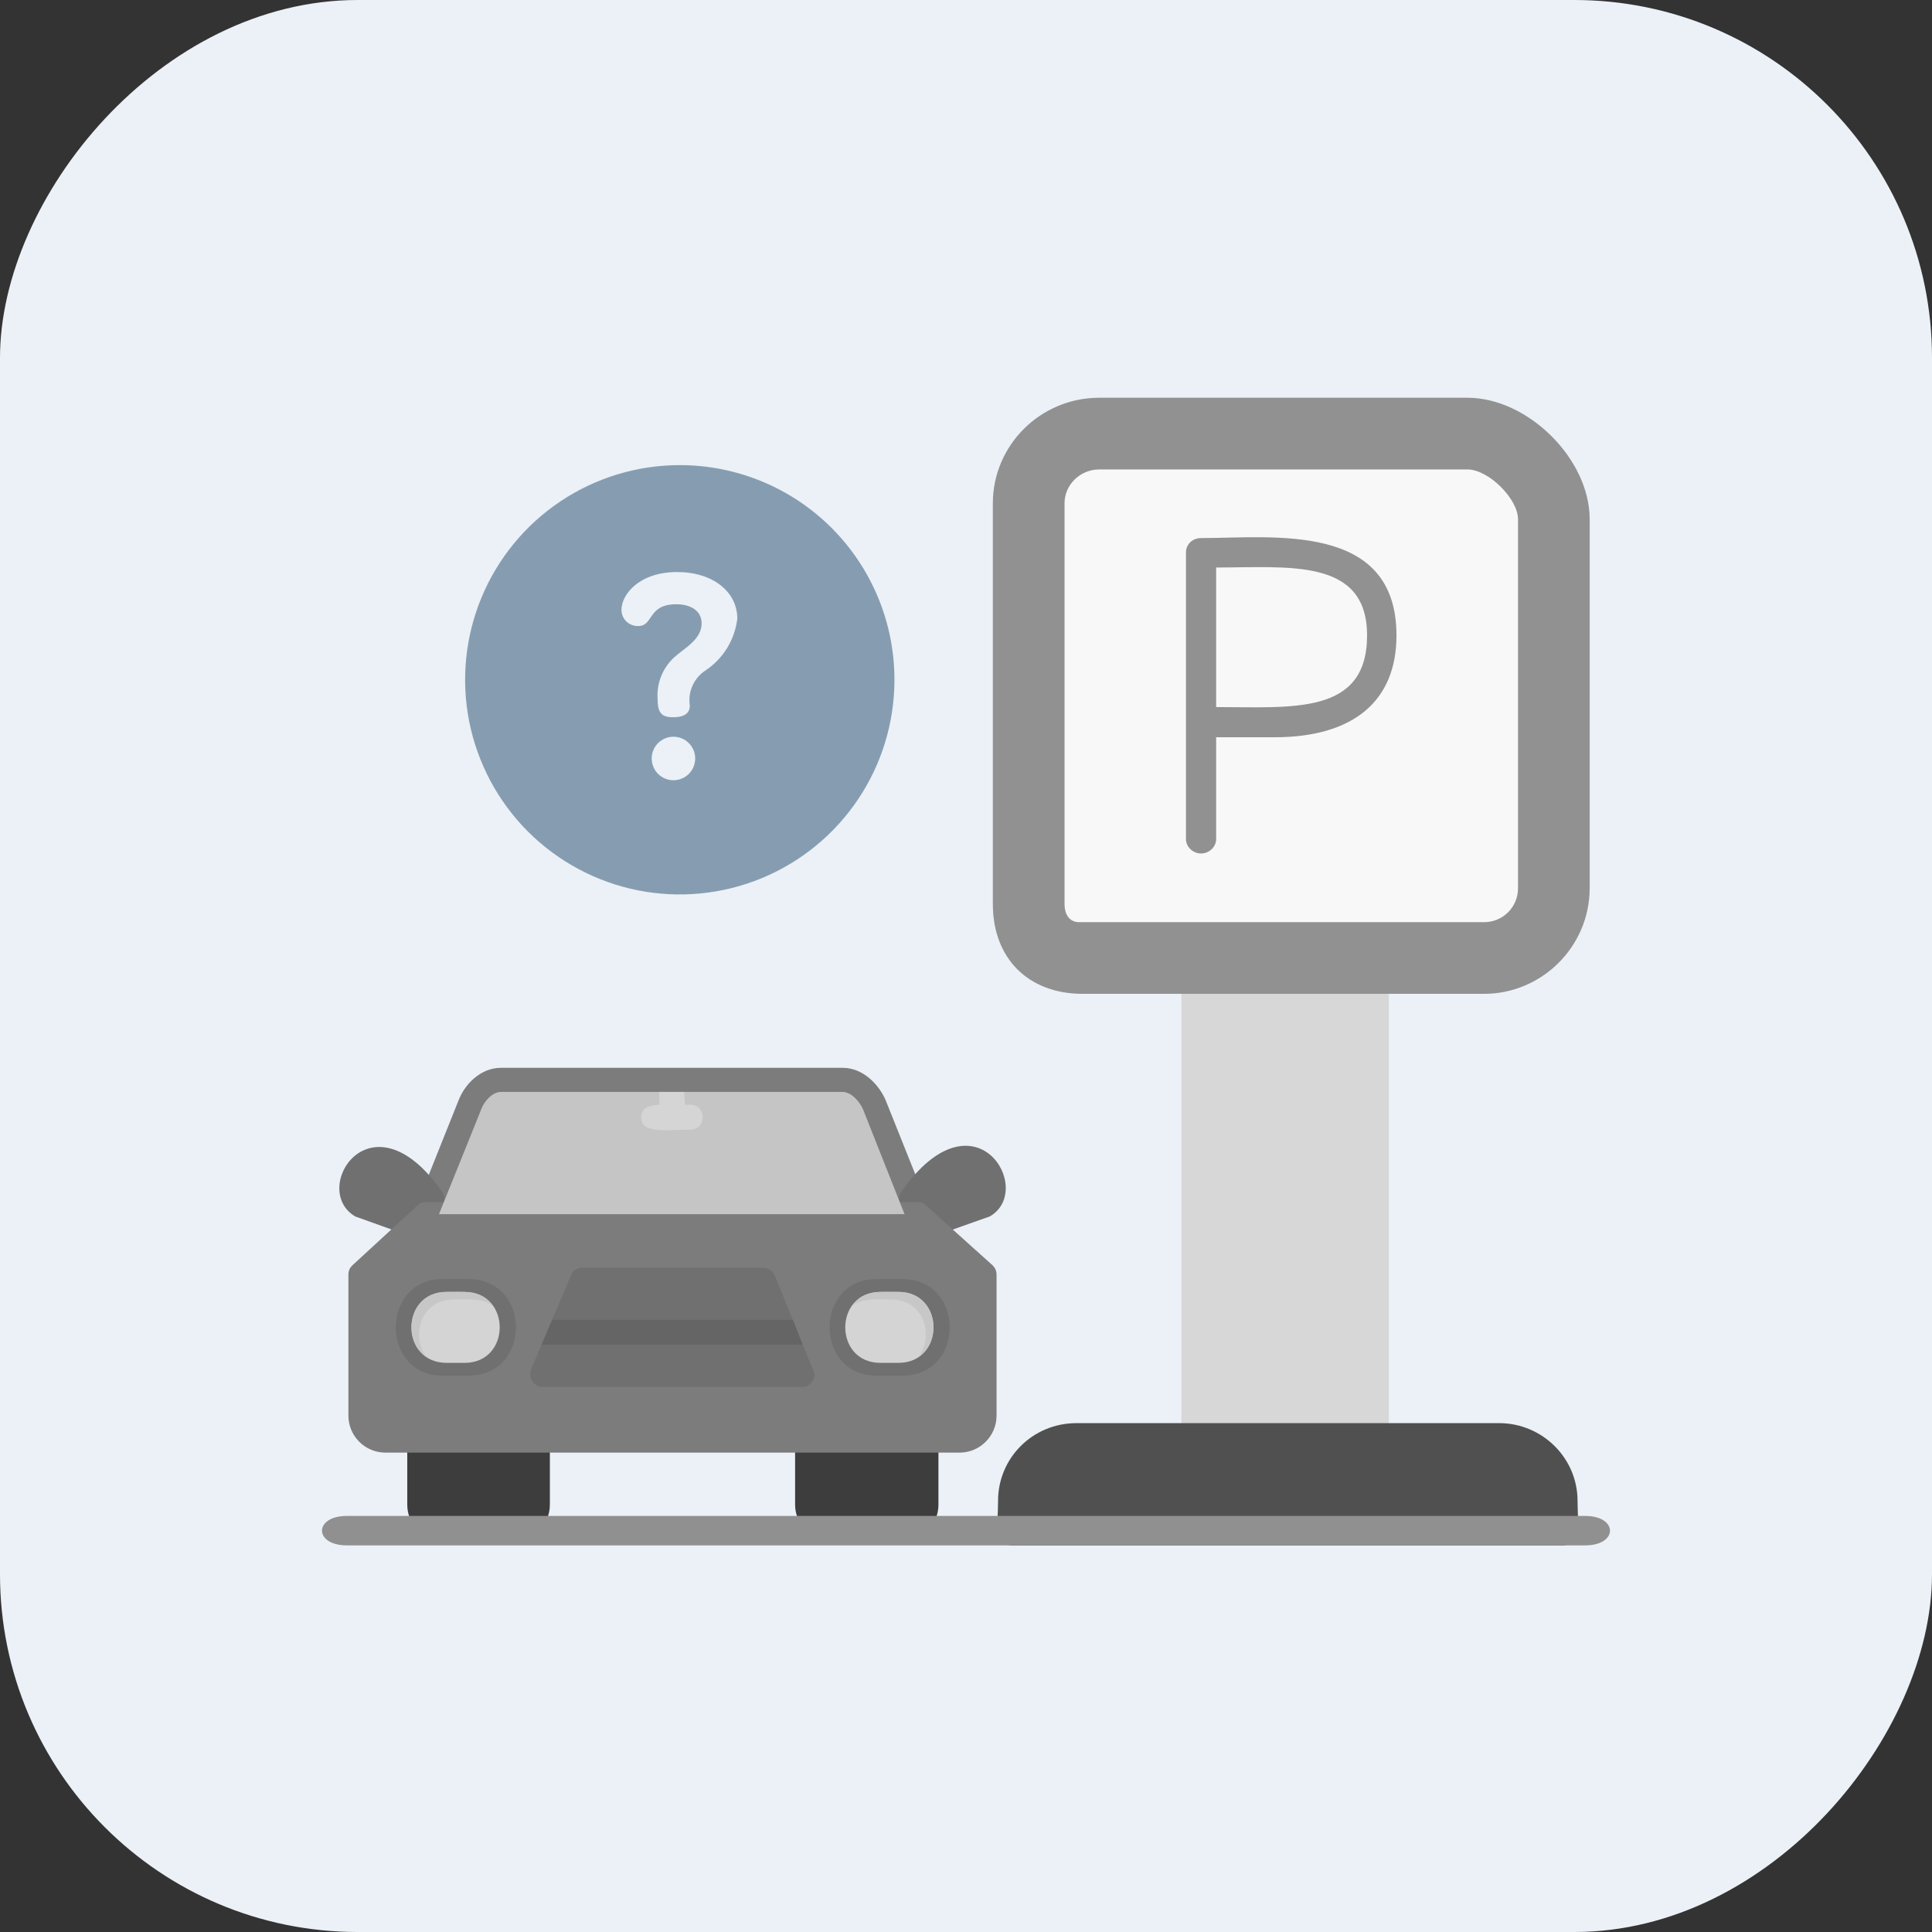 <svg viewBox="0 0 54 54" fill="none" xmlns="http://www.w3.org/2000/svg">
<rect x="0" y="0" width="54" height="54" fill="#333333" stroke="none"/>
<rect width="54" height="54" rx="10" transform="matrix(-1 0 0 1 54 0)" fill="#EBF1F7"/>
<path fill-rule="evenodd" clip-rule="evenodd" d="M25.64 34.275C25.514 34.275 25.387 34.19 25.324 34.064H12.227C12.059 34.485 11.426 34.232 11.595 33.811L12.818 30.753C12.987 30.31 13.43 29.846 13.999 29.846H23.553C24.122 29.846 24.565 30.31 24.755 30.753L25.978 33.811C26.062 34.042 25.893 34.275 25.64 34.275Z" fill="#7C7C7D"/>
<path fill-rule="evenodd" clip-rule="evenodd" d="M26 34.59C25.747 34.59 25.62 34.337 25.683 34.126L25.494 33.852C25.241 33.852 25.009 33.578 25.198 33.303C27.244 30.393 28.952 33.261 27.666 33.999L26 34.59Z" fill="#707071"/>
<path fill-rule="evenodd" clip-rule="evenodd" d="M11.573 34.59L9.928 34C8.641 33.24 10.371 30.478 12.353 33.304C12.543 33.578 12.29 33.852 12.058 33.852L11.847 34.063C12.016 34.274 11.847 34.59 11.573 34.59Z" fill="#707071"/>
<path fill-rule="evenodd" clip-rule="evenodd" d="M14.335 43.089H12.416C11.847 43.089 11.383 42.625 11.383 42.056V40.263C11.383 40.031 15.369 39.82 15.369 40.263V42.056C15.369 42.625 14.905 43.089 14.335 43.089Z" fill="#3D3D3D"/>
<path fill-rule="evenodd" clip-rule="evenodd" d="M25.175 43.09H23.277C22.708 43.09 22.223 42.626 22.223 42.056V40.264H26.23V42.056C26.23 42.626 25.766 43.09 25.175 43.09Z" fill="#3D3D3D"/>
<path fill-rule="evenodd" clip-rule="evenodd" d="M26.821 40.601H10.772C10.202 40.601 9.738 40.137 9.738 39.568V35.624C9.738 35.519 9.78 35.434 9.844 35.371L11.678 33.684C11.742 33.621 11.826 33.6 11.911 33.6H25.64C25.745 33.6 25.809 33.621 25.872 33.684L27.749 35.371C27.812 35.434 27.854 35.519 27.854 35.624V39.568C27.854 40.137 27.39 40.601 26.821 40.601Z" fill="#7C7C7D"/>
<path fill-rule="evenodd" clip-rule="evenodd" d="M22.435 38.766H15.159C14.927 38.766 14.758 38.513 14.842 38.281L15.96 35.645C16.002 35.518 16.129 35.434 16.276 35.434H21.338C21.465 35.434 21.591 35.518 21.654 35.645L22.772 38.407C22.772 38.597 22.624 38.766 22.435 38.766Z" fill="#707071"/>
<path fill-rule="evenodd" clip-rule="evenodd" d="M15.137 37.585L15.432 36.889H22.16L22.434 37.585H15.137Z" fill="#656565"/>
<path fill-rule="evenodd" clip-rule="evenodd" d="M25.282 33.936L24.122 31.005C24.017 30.773 23.785 30.52 23.552 30.52H13.999C13.767 30.52 13.535 30.773 13.451 31.005L12.27 33.936H25.282Z" fill="#C5C5C5"/>
<path fill-rule="evenodd" clip-rule="evenodd" d="M19.124 30.52H18.428V30.878C18.133 30.899 17.922 30.962 17.922 31.237C17.922 31.701 18.639 31.574 19.293 31.574C19.757 31.574 19.757 30.878 19.293 30.878C19.25 30.878 19.187 30.878 19.145 30.878C19.145 30.773 19.124 30.646 19.124 30.52Z" fill="#D5D5D5"/>
<path fill-rule="evenodd" clip-rule="evenodd" d="M25.217 38.45H24.5C22.75 38.45 22.75 35.75 24.5 35.75H25.217C26.989 35.75 26.989 38.45 25.217 38.45Z" fill="#707071"/>
<path fill-rule="evenodd" clip-rule="evenodd" d="M25.112 38.092H24.606C23.298 38.092 23.298 36.109 24.606 36.109H25.112C26.419 36.109 26.419 38.092 25.112 38.092Z" fill="#D4D4D4"/>
<path fill-rule="evenodd" clip-rule="evenodd" d="M25.68 37.922C26.376 37.458 26.186 36.109 25.111 36.109C24.605 36.109 24.141 36.045 23.824 36.488C24.141 36.277 24.541 36.319 24.9 36.319C25.849 36.319 26.102 37.353 25.68 37.922Z" fill="#C7C7C7"/>
<path fill-rule="evenodd" clip-rule="evenodd" d="M12.375 38.45H13.092C14.864 38.45 14.864 35.75 13.092 35.75H12.375C10.625 35.75 10.625 38.45 12.375 38.45Z" fill="#707071"/>
<path fill-rule="evenodd" clip-rule="evenodd" d="M12.481 38.092H12.987C14.294 38.092 14.294 36.109 12.987 36.109H12.481C11.173 36.109 11.173 38.092 12.481 38.092Z" fill="#D4D4D4"/>
<path fill-rule="evenodd" clip-rule="evenodd" d="M11.91 37.922C11.214 37.458 11.404 36.109 12.479 36.109C12.986 36.109 13.45 36.045 13.766 36.488C13.471 36.277 13.07 36.319 12.69 36.319C11.741 36.319 11.488 37.353 11.91 37.922Z" fill="#C7C7C7"/>
<path fill-rule="evenodd" clip-rule="evenodd" d="M38.397 40.6H33.441C33.209 40.6 33.02 40.41 33.02 40.178V27.377C33.02 27.145 33.209 26.955 33.441 26.955H38.397C38.629 26.955 38.819 27.145 38.819 27.377V40.178C38.819 40.41 38.629 40.6 38.397 40.6Z" fill="#D7D7D7"/>
<path fill-rule="evenodd" clip-rule="evenodd" d="M43.671 43.194H28.297C27.77 43.194 27.896 42.498 27.896 41.95C27.896 40.748 28.866 39.777 30.089 39.777H41.9C43.102 39.777 44.093 40.748 44.093 41.95C44.093 42.498 44.219 43.194 43.671 43.194Z" fill="#505050"/>
<path fill-rule="evenodd" clip-rule="evenodd" d="M41.479 27.778H30.26C28.741 27.778 27.75 26.787 27.75 25.268V14.07C27.75 12.446 29.079 11.117 30.724 11.117H41.015C42.703 11.117 44.432 12.825 44.432 14.513V24.825C44.432 26.449 43.103 27.778 41.479 27.778Z" fill="#919191"/>
<path fill-rule="evenodd" clip-rule="evenodd" d="M41.48 25.775H30.134C29.859 25.754 29.754 25.522 29.754 25.269V14.07C29.754 13.543 30.197 13.121 30.724 13.121H41.016C41.606 13.121 42.429 13.944 42.429 14.513V24.826C42.429 25.353 42.007 25.775 41.48 25.775Z" fill="#F8F8F8"/>
<path fill-rule="evenodd" clip-rule="evenodd" d="M33.57 23.855C33.338 23.855 33.148 23.665 33.148 23.454V15.44C33.148 15.208 33.338 15.039 33.57 15.039C35.574 15.039 39.032 14.575 39.032 17.76C39.032 19.595 37.83 20.607 35.616 20.607H33.992V23.454C33.992 23.665 33.802 23.855 33.57 23.855ZM33.992 19.763C36.122 19.763 38.21 19.995 38.21 17.76C38.21 15.588 36.017 15.862 33.992 15.862V19.763Z" fill="#919191"/>
<path fill-rule="evenodd" clip-rule="evenodd" d="M44.304 43.194H9.696C8.768 43.194 8.768 42.371 9.696 42.371H44.304C45.232 42.371 45.232 43.194 44.304 43.194Z" fill="#909090"/>
<path d="M19 13C17.813 13 16.653 13.352 15.667 14.011C14.68 14.671 13.911 15.607 13.457 16.704C13.003 17.8 12.884 19.007 13.115 20.171C13.347 21.334 13.918 22.404 14.757 23.243C15.597 24.082 16.666 24.653 17.829 24.885C18.993 25.116 20.2 24.997 21.296 24.543C22.392 24.089 23.329 23.32 23.989 22.333C24.648 21.347 25 20.187 25 19C25 18.212 24.846 17.431 24.544 16.703C24.243 15.975 23.801 15.314 23.244 14.756C22.686 14.199 22.025 13.757 21.297 13.456C20.569 13.155 19.788 13 19 13ZM18.823 21.808C18.661 21.808 18.507 21.744 18.393 21.63C18.279 21.516 18.215 21.361 18.215 21.2C18.215 21.038 18.279 20.884 18.393 20.77C18.507 20.656 18.661 20.592 18.823 20.592C18.984 20.592 19.139 20.656 19.253 20.77C19.367 20.884 19.431 21.038 19.431 21.2C19.431 21.361 19.367 21.516 19.253 21.63C19.139 21.744 18.984 21.808 18.823 21.808ZM19.723 18.736C19.562 18.84 19.434 18.989 19.356 19.164C19.277 19.339 19.251 19.534 19.281 19.723C19.281 19.873 19.202 20.047 18.815 20.047C18.491 20.047 18.379 19.929 18.379 19.518C18.366 19.291 18.407 19.063 18.499 18.855C18.591 18.646 18.731 18.462 18.908 18.318C19.169 18.097 19.611 17.852 19.611 17.426C19.611 17.062 19.295 16.889 18.902 16.889C18.096 16.889 18.27 17.497 17.844 17.497C17.783 17.5 17.722 17.49 17.665 17.469C17.607 17.448 17.555 17.415 17.511 17.373C17.466 17.331 17.431 17.28 17.407 17.224C17.383 17.168 17.37 17.108 17.37 17.047C17.37 16.62 17.86 15.989 18.925 15.989C19.936 15.989 20.608 16.549 20.608 17.292C20.573 17.582 20.476 17.862 20.324 18.111C20.171 18.36 19.966 18.574 19.723 18.736Z" fill="#869DB1"/>
</svg>
